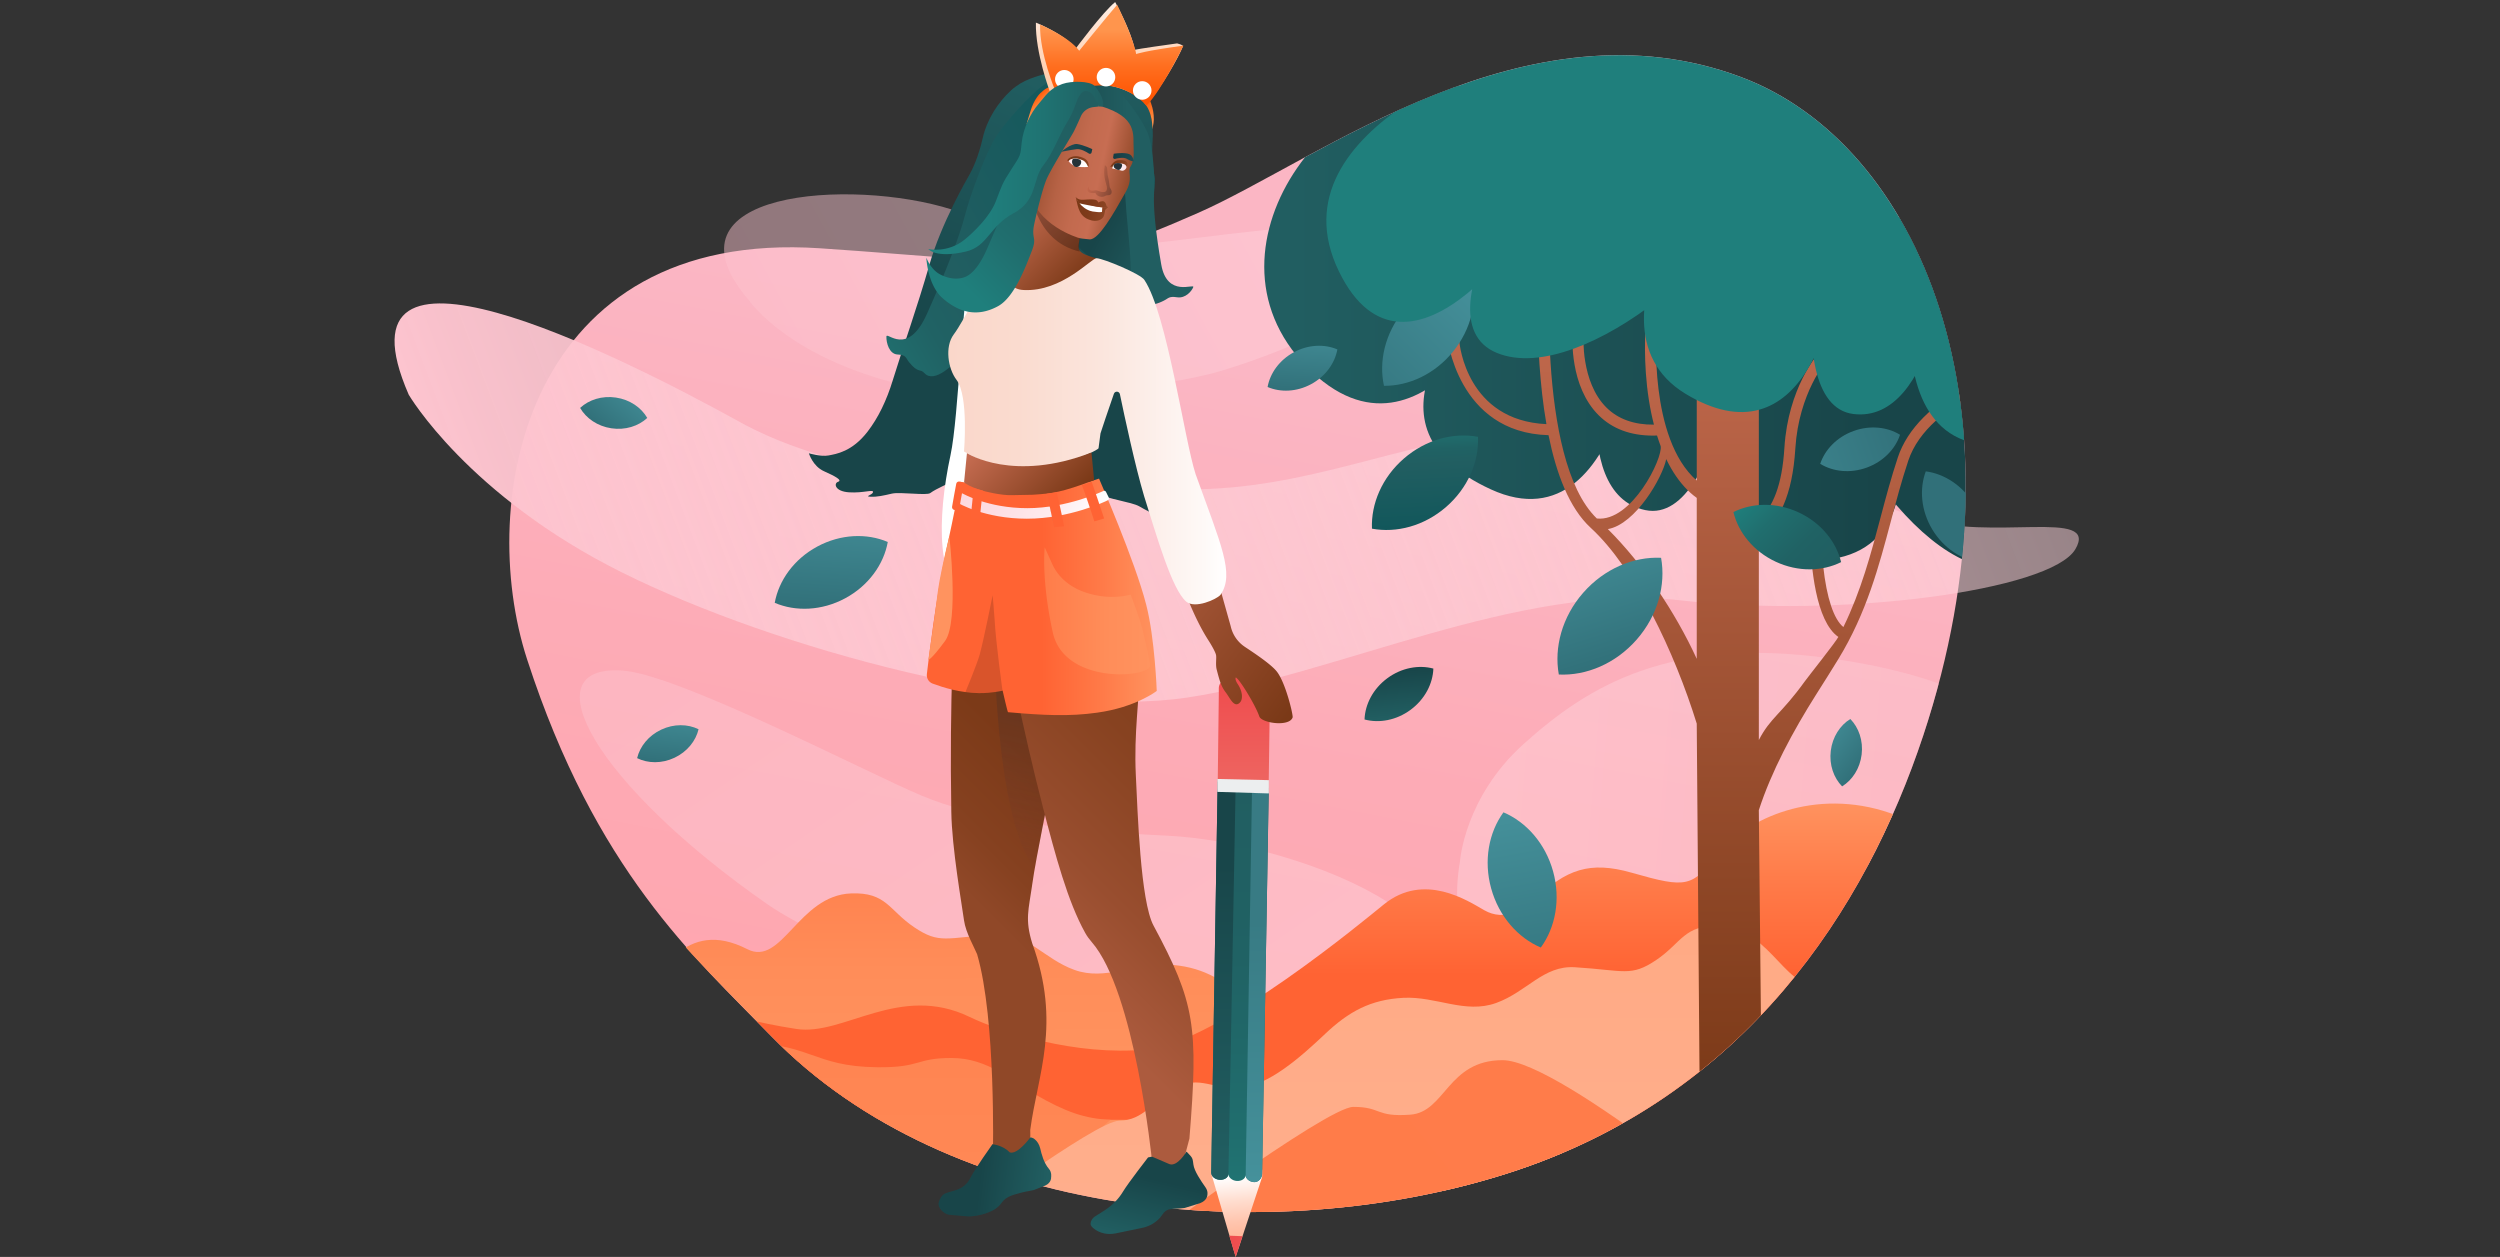 <?xml version="1.0" encoding="UTF-8"?>
<svg xmlns="http://www.w3.org/2000/svg" xmlns:xlink="http://www.w3.org/1999/xlink" viewBox="0 0 1440 724">
  <rect x="0" y="0" width="1440" height="724" fill="#333333" stroke="none"/>
  <defs>
    <linearGradient id="du" x1="-579.17" x2="-222.76" y1="552.01" y2="-65.3" gradientTransform="matrix(.914 -.326 .336 .942 991.66 -16.01)" gradientUnits="userSpaceOnUse">
      <stop stop-color="#ffa6af" offset=".07"></stop>
      <stop stop-color="#fdabb6" offset=".38"></stop>
      <stop stop-color="#fbb6c4" offset=".69"></stop>
    </linearGradient>
    <linearGradient id="cq" x1="392.6" x2="-426.27" y1="-222" y2="-222" gradientTransform="matrix(.991 -.375 .368 .973 808.65 461.84)" gradientUnits="userSpaceOnUse">
      <stop stop-color="#ffd6de" stop-opacity=".5" offset="0"></stop>
      <stop stop-color="#fed1d9" stop-opacity=".64" offset=".3"></stop>
      <stop stop-color="#fdc4cf" stop-opacity=".98" offset=".97"></stop>
      <stop stop-color="#fdc4cf" offset="1"></stop>
    </linearGradient>
    <linearGradient id="g" x1="-2169.6" x2="-2815.6" y1="-312.56" y2="-564.95" gradientTransform="matrix(.372 -.303 .631 .776 1834.1 -245.43)" gradientUnits="userSpaceOnUse">
      <stop stop-color="#ffd6de" offset="0"></stop>
      <stop stop-color="#fdc4cf" offset="1"></stop>
    </linearGradient>
    <linearGradient id="bw" x1="-5673.4" x2="-4824.7" y1="-1101.1" y2="-951" gradientTransform="matrix(-.273 -.407 -.874 .492 -1739.3 -1123.2)" xlink:href="#g"></linearGradient>
    <linearGradient id="bm" x1="1851.1" x2="2895.7" y1="-4874.6" y2="-4689.8" gradientTransform="matrix(.297 .221 .122 -.807 879.97 -3900.9)" xlink:href="#g"></linearGradient>
    <linearGradient id="i" x1="-2464.9" x2="-2464.9" y1="480.44" y2="808.25" gradientTransform="scale(-1 1) rotate(.14 6.27 778937)" gradientUnits="userSpaceOnUse">
      <stop stop-color="#ff7c49" offset="0"></stop>
      <stop stop-color="#ff7e4b" offset=".03"></stop>
      <stop stop-color="#ff8d59" offset=".25"></stop>
      <stop stop-color="#ff935f" offset=".43"></stop>
    </linearGradient>
    <linearGradient id="h" x1="760.56" x2="760.56" y1="461.67" y2="661.79" gradientUnits="userSpaceOnUse">
      <stop stop-color="#ff935f" offset="0"></stop>
      <stop stop-color="#ff7b49" offset=".23"></stop>
      <stop stop-color="#ff6333" offset=".5"></stop>
    </linearGradient>
    <linearGradient id="ai" x1="461.41" x2="461.41" y1="417.58" y2="974.27" gradientUnits="userSpaceOnUse">
      <stop stop-color="#ff7c49" offset="0"></stop>
      <stop stop-color="#ff8956" offset=".5"></stop>
      <stop stop-color="#ff935f" offset="1"></stop>
    </linearGradient>
    <linearGradient id="x" x1="917.72" x2="917.72" y1="495.54" y2="823.35" gradientUnits="userSpaceOnUse">
      <stop stop-color="#ffa983" offset="0"></stop>
      <stop stop-color="#ffb292" offset="1"></stop>
    </linearGradient>
    <linearGradient id="dt" x1="927.32" x2="750.06" y1="647.52" y2="789.49" gradientUnits="userSpaceOnUse">
      <stop stop-color="#ff7c4a" offset=".15"></stop>
      <stop stop-color="#ff7c49" offset=".63"></stop>
    </linearGradient>
    <linearGradient id="c" x1="728.18" x2="1274" y1="189.3" y2="189.3" gradientUnits="userSpaceOnUse">
      <stop stop-color="#215e61" offset=".03"></stop>
      <stop stop-color="#184549" offset=".65"></stop>
    </linearGradient>
    <linearGradient id="d" x1="1001" x2="1001" y1="143.68" y2="642.94" gradientUnits="userSpaceOnUse">
      <stop stop-color="#c76d52" offset="0"></stop>
      <stop stop-color="#793816" offset="1"></stop>
    </linearGradient>
    <linearGradient id="cv" x1="74.79" x2="93.55" y1="-44.32" y2="-84.86" gradientTransform="rotate(-29.84 1302 -1189)" xlink:href="#c"></linearGradient>
    <linearGradient id="b" x1="-1842.6" x2="-1814.5" y1="2151.1" y2="2090.3" gradientTransform="rotate(-21.65 -5387.3 -4814.8)" gradientUnits="userSpaceOnUse">
      <stop stop-color="#317079" offset="0"></stop>
      <stop stop-color="#45919b" offset="1"></stop>
    </linearGradient>
    <linearGradient id="cu" x1="-3569.2" x2="-3554.3" y1="315.38" y2="283.23" gradientTransform="rotate(-76.41 -1168.4 -2570.7)" xlink:href="#b"></linearGradient>
    <linearGradient id="ct" x1="-2327.6" x2="-2293.6" y1="1702.6" y2="1629.2" gradientTransform="rotate(-42.14 -2411.8 -3192.9)" xlink:href="#b"></linearGradient>
    <linearGradient id="cs" x1="-1526.6" x2="-1511.8" y1="1965.4" y2="1933.2" gradientTransform="rotate(-18.54 -5244 -4648.4)" xlink:href="#b"></linearGradient>
    <linearGradient id="cr" x1="450.87" x2="465.75" y1="1657.4" y2="1625.2" gradientTransform="rotate(15.14 5705.1 557.7)" xlink:href="#b"></linearGradient>
    <linearGradient id="e" x1="-8387.2" x2="-8367.1" y1="-10223" y2="-10162" gradientTransform="rotate(153.25 -4922.5 -3823.5)" gradientUnits="userSpaceOnUse">
      <stop stop-color="#215e61" offset="0"></stop>
      <stop stop-color="#206264" offset=".35"></stop>
      <stop stop-color="#206e6e" offset=".7"></stop>
      <stop stop-color="#1f7f7c" offset="1"></stop>
    </linearGradient>
    <linearGradient id="cp" x1="-8187" x2="-8246.5" y1="1874.9" y2="1771.8" gradientTransform="rotate(-79.03 -4528.5 -4569.4)" xlink:href="#b"></linearGradient>
    <linearGradient id="k" x1="-10971" x2="-10918" y1="1534.2" y2="1534.2" gradientTransform="rotate(267.44 -5662.1 -4719.6)" gradientUnits="userSpaceOnUse">
      <stop stop-color="#11575b" offset="0"></stop>
      <stop stop-color="#215e61" offset=".7"></stop>
      <stop stop-color="#206264" offset=".86"></stop>
      <stop stop-color="#206c6c" offset="1"></stop>
    </linearGradient>
    <linearGradient id="co" x1="-10373" x2="-10255" y1="-21.67" y2="-24.19" gradientTransform="rotate(-44.6 -4476.9 -13472)" xlink:href="#b"></linearGradient>
    <linearGradient id="cn" x1="-12565" x2="-12446" y1="-1375.8" y2="-1378.3" gradientTransform="rotate(260.92 -5002.2 -6134.6)" xlink:href="#b"></linearGradient>
    <linearGradient id="cm" x1="1213.3" x2="891.38" y1="295.92" y2="-25.99" xlink:href="#e"></linearGradient>
    <linearGradient id="cl" x1="1145" x2="1070.6" y1="332.41" y2="203.65" xlink:href="#b"></linearGradient>
    <linearGradient id="ck" x1="-1543.4" x2="-1526" y1="2134.2" y2="2096.7" xlink:href="#b"></linearGradient>
    <linearGradient id="cj" x1="-2689.7" x2="-2858.4" y1="7866.4" y2="7697.6" gradientTransform="matrix(-1 0 0 1 -2196.5 -7280.1)" gradientUnits="userSpaceOnUse">
      <stop stop-color="#904828" offset=".4"></stop>
      <stop stop-color="#864120" offset=".52"></stop>
      <stop stop-color="#7c3a18" offset=".74"></stop>
      <stop stop-color="#793816" offset="1"></stop>
    </linearGradient>
    <linearGradient id="ci" x1="-2768.4" x2="-2800.1" y1="7772.8" y2="7636.6" gradientTransform="matrix(-1 0 0 1 -2196.5 -7280.1)" gradientUnits="userSpaceOnUse">
      <stop stop-color="#793a2b" stop-opacity=".3" offset="0"></stop>
      <stop stop-color="#523126" offset=".59"></stop>
    </linearGradient>
    <linearGradient id="ch" x1="-2766" x2="-2917.7" y1="7854.3" y2="7702.6" gradientTransform="matrix(-1 0 0 1 -2196.5 -7280.1)" gradientUnits="userSpaceOnUse">
      <stop stop-color="#ac5b3e" offset=".16"></stop>
      <stop stop-color="#994e2f" offset=".42"></stop>
      <stop stop-color="#874220" offset=".76"></stop>
      <stop stop-color="#813e1c" offset="1"></stop>
    </linearGradient>
    <linearGradient id="cg" x1="-3386.8" x2="-3330.1" y1="4078" y2="4078" gradientTransform="scale(1 -1) rotate(76.96 1650.6 4225.3)" xlink:href="#c"></linearGradient>
    <linearGradient id="cf" x1="-2804.1" x2="-2741.4" y1="7960.5" y2="7960.5" gradientTransform="scale(-1 1) rotate(-6.43 -66499 -15254)" xlink:href="#c"></linearGradient>
    <linearGradient id="ce" x1="-2919" x2="-2967.5" y1="7527.7" y2="7531.8" gradientTransform="rotate(-90 -4531.5 2284.1)" gradientUnits="userSpaceOnUse">
      <stop stop-color="#fff" offset=".13"></stop>
      <stop stop-color="#fffefe" offset=".13"></stop>
      <stop stop-color="#ffddcf" offset=".41"></stop>
      <stop stop-color="#ffc5ae" offset=".66"></stop>
      <stop stop-color="#ffb799" offset=".86"></stop>
      <stop stop-color="#ffb292" offset="1"></stop>
    </linearGradient>
    <linearGradient id="cd" x1="708.06" x2="715.71" y1="717.88" y2="717.88" gradientUnits="userSpaceOnUse">
      <stop stop-color="#ef4b4d" offset="0"></stop>
      <stop stop-color="#ef5152" offset="1"></stop>
    </linearGradient>
    <linearGradient id="cc" x1="-2697.7" x2="-2988.1" y1="7529.9" y2="7529.9" gradientTransform="rotate(-90 -4531.5 2284.1)" xlink:href="#e"></linearGradient>
    <linearGradient id="cb" x1="-2927" x2="-2637.6" y1="7520.3" y2="7520.3" gradientTransform="rotate(-90 -4531.5 2284.1)" xlink:href="#c"></linearGradient>
    <linearGradient id="ca" x1="-2703.9" x2="-2928.4" y1="7539.7" y2="7539.7" gradientTransform="rotate(-90 -4531.5 2284.1)" gradientUnits="userSpaceOnUse">
      <stop stop-color="#387b84" offset=".33"></stop>
      <stop stop-color="#45919b" offset="1"></stop>
    </linearGradient>
    <linearGradient id="bz" x1="716.45" x2="716.45" y1="390.15" y2="456.41" gradientUnits="userSpaceOnUse">
      <stop stop-color="#ef4b4d" offset="0"></stop>
      <stop stop-color="#ee6762" offset="1"></stop>
    </linearGradient>
    <linearGradient id="by" x1="378.27" x2="240.52" y1="243.77" y2="482.37" gradientTransform="rotate(-6.83 -1232.9 -1817.4)" xlink:href="#c"></linearGradient>
    <linearGradient id="bx" x1="-3436.9" x2="-3574.6" y1="-793.9" y2="-555.3" gradientTransform="scale(-1 1) rotate(-23.29 -34.848 -7210.5)" xlink:href="#c"></linearGradient>
    <linearGradient id="bv" x1="-2715.2" x2="-2637.8" y1="234.05" y2="228.38" gradientTransform="scale(-1 1) rotate(4.18 12.94 27956)" gradientUnits="userSpaceOnUse">
      <stop stop-color="#215e61" offset=".49"></stop>
      <stop stop-color="#19474b" offset="1"></stop>
    </linearGradient>
    <linearGradient id="bu" x1="1444.5" x2="1375.4" y1="-1036.9" y2="-917.25" gradientTransform="rotate(20.1 -3362.5 -2978.1) scale(1 1.44)" xlink:href="#k"></linearGradient>
    <linearGradient id="bt" x1="-3747.6" x2="-3684.2" y1="-508.66" y2="-486.46" gradientTransform="scale(-1 1) rotate(-47.62 -1432.9 -3664.4)" xlink:href="#c"></linearGradient>
    <linearGradient id="j" x1="-7194.1" x2="-7181.2" y1="2391.6" y2="2402.2" gradientTransform="rotate(267.45 -1689.6 -4471.6) scale(.88 -.97)" gradientUnits="userSpaceOnUse">
      <stop stop-color="#ff954d" offset="0"></stop>
      <stop stop-color="#ff9249" offset=".04"></stop>
      <stop stop-color="#ff6514" offset=".68"></stop>
      <stop stop-color="#ff5400" offset="1"></stop>
    </linearGradient>
    <linearGradient id="bs" x1="-5629.7" x2="-5628.4" y1="6398.4" y2="6390.6" gradientTransform="rotate(-53.08 -8328.4 -2425.1) scale(.88 .97)" xlink:href="#j"></linearGradient>
    <linearGradient id="br" x1="-2544" x2="-2665.3" y1="7798.8" y2="7920.1" gradientTransform="scale(-1 1) rotate(8.97 46362 16225)" xlink:href="#d"></linearGradient>
    <linearGradient id="bq" x1="-2777" x2="-2778.3" y1="7431.8" y2="7433.1" gradientTransform="matrix(-1 0 0 1 -2196.5 -7280.1)" xlink:href="#d"></linearGradient>
    <linearGradient id="bp" x1="-2781.7" x2="-2821.3" y1="7400.8" y2="7440.4" gradientTransform="matrix(-1 0 0 1 -2196.5 -7280.1)" xlink:href="#d"></linearGradient>
    <linearGradient id="bo" x1="-2742.8" x2="-2902.9" y1="7527.1" y2="7527.1" gradientTransform="matrix(-1 0 0 1 -2196.5 -7280.1)" gradientUnits="userSpaceOnUse">
      <stop stop-color="#fad7ca" offset="0"></stop>
      <stop stop-color="#fadbcf" offset=".25"></stop>
      <stop stop-color="#fbe6de" offset=".57"></stop>
      <stop stop-color="#fef9f7" offset=".92"></stop>
      <stop stop-color="#fff" offset="1"></stop>
    </linearGradient>
    <linearGradient id="bn" x1="-2862.8" x2="-2730.4" y1="7623.9" y2="7623.9" gradientTransform="matrix(-1 0 0 1 -2196.5 -7280.1)" xlink:href="#h"></linearGradient>
    <linearGradient id="bl" x1="-2766.9" x2="-2811.3" y1="7527.7" y2="7572.2" gradientTransform="matrix(-1 0 0 1 -2196.5 -7280.1)" xlink:href="#d"></linearGradient>
    <linearGradient id="bk" x1="-2789.7" x2="-2858.2" y1="7371.6" y2="7386.4" gradientTransform="matrix(-1 0 0 1 -2196.5 -7280.1)" gradientUnits="userSpaceOnUse">
      <stop stop-color="#904828" offset="0"></stop>
      <stop stop-color="#a25436" offset=".11"></stop>
      <stop stop-color="#b66245" offset=".27"></stop>
      <stop stop-color="#c26a4e" offset=".43"></stop>
      <stop stop-color="#c76d52" offset=".59"></stop>
      <stop stop-color="#954b2b" offset=".84"></stop>
      <stop stop-color="#793816" offset="1"></stop>
    </linearGradient>
    <linearGradient id="bj" x1="-2528.9" x2="-2589.9" y1="7668.5" y2="7672" gradientTransform="scale(-1 1) rotate(3.25 127391 37981)" gradientUnits="userSpaceOnUse">
      <stop stop-color="#ff7c49" offset="0"></stop>
      <stop stop-color="#ff7e4b" offset=".06"></stop>
      <stop stop-color="#ff8d59" offset=".58"></stop>
      <stop stop-color="#ff935f" offset="1"></stop>
    </linearGradient>
    <linearGradient id="bi" x1="-2267.1" x2="-2300.5" y1="7665.8" y2="7682.3" gradientTransform="scale(-1 1) rotate(5.44 75744 22391)" xlink:href="#i"></linearGradient>
    <linearGradient id="bh" x1="-2755" x2="-2827" y1="7548.8" y2="7584.3" gradientTransform="matrix(-1 0 0 1 -2196.5 -7280.1)" gradientUnits="userSpaceOnUse">
      <stop stop-color="#fdd8df" offset="0"></stop>
      <stop stop-color="#fddde3" offset=".3"></stop>
      <stop stop-color="#feecef" offset=".68"></stop>
      <stop stop-color="#fff" offset="1"></stop>
    </linearGradient>
    <linearGradient id="a" x1="-2827.8" x2="-2820.7" y1="7569.9" y2="7569.9" gradientTransform="matrix(-1 0 0 1 -2196.5 -7280.1)" gradientUnits="userSpaceOnUse">
      <stop stop-color="#32717a" offset="0"></stop>
      <stop stop-color="#3c818b" offset=".67"></stop>
    </linearGradient>
    <linearGradient id="bg" x1="-2828.6" x2="-2827.8" y1="7571.4" y2="7571.4" xlink:href="#a"></linearGradient>
    <linearGradient id="bf" x1="-2827.8" x2="-2827.5" y1="7571.4" y2="7571.4" xlink:href="#a"></linearGradient>
    <linearGradient id="be" x1="-2827.5" x2="-2827.2" y1="7571.4" y2="7571.4" xlink:href="#a"></linearGradient>
    <linearGradient id="bd" x1="-2827" x2="-2826.7" y1="7571.4" y2="7571.4" xlink:href="#a"></linearGradient>
    <linearGradient id="bc" x1="-2826.7" x2="-2826.4" y1="7571.4" y2="7571.4" xlink:href="#a"></linearGradient>
    <linearGradient id="bb" x1="-2826.4" x2="-2826.1" y1="7571.4" y2="7571.4" xlink:href="#a"></linearGradient>
    <linearGradient id="ba" x1="-2826.1" x2="-2825.8" y1="7571.4" y2="7571.4" xlink:href="#a"></linearGradient>
    <linearGradient id="az" x1="-2825.8" x2="-2825.6" y1="7571.4" y2="7571.4" xlink:href="#a"></linearGradient>
    <linearGradient id="ay" x1="-2825.6" x2="-2825.3" y1="7571.4" y2="7571.4" xlink:href="#a"></linearGradient>
    <linearGradient id="ax" x1="-2825.3" x2="-2825" y1="7571.4" y2="7571.4" xlink:href="#a"></linearGradient>
    <linearGradient id="aw" x1="-2825" x2="-2824.7" y1="7571.4" y2="7571.4" xlink:href="#a"></linearGradient>
    <linearGradient id="av" x1="-2824.7" x2="-2824.4" y1="7571.4" y2="7571.4" xlink:href="#a"></linearGradient>
    <linearGradient id="au" x1="-2824.2" x2="-2823.9" y1="7571.4" y2="7571.4" xlink:href="#a"></linearGradient>
    <linearGradient id="at" x1="-2823.9" x2="-2823.6" y1="7571.4" y2="7571.4" xlink:href="#a"></linearGradient>
    <linearGradient id="as" x1="-2823.6" x2="-2823.3" y1="7571.4" y2="7571.4" xlink:href="#a"></linearGradient>
    <linearGradient id="ar" x1="-2823.3" x2="-2823" y1="7571.4" y2="7571.4" xlink:href="#a"></linearGradient>
    <linearGradient id="aq" x1="-2823" x2="-2820.7" y1="7571.4" y2="7571.4" xlink:href="#a"></linearGradient>
    <linearGradient id="ap" x1="-3513.4" x2="-3506.4" y1="7956" y2="7956" gradientTransform="rotate(188.8 -1168.3 -3551.2) scale(1 -.89)" xlink:href="#a"></linearGradient>
    <linearGradient id="ao" x1="-3514.3" x2="-3513.5" y1="7957.4" y2="7957.4" gradientTransform="rotate(188.8 -1168.3 -3551.2) scale(1 -.89)" xlink:href="#a"></linearGradient>
    <linearGradient id="an" x1="-3513.4" x2="-3513.2" y1="7957.4" y2="7957.4" gradientTransform="rotate(188.8 -1168.3 -3551.2) scale(1 -.89)" xlink:href="#a"></linearGradient>
    <linearGradient id="am" x1="-3513.2" x2="-3512.9" y1="7957.4" y2="7957.4" gradientTransform="rotate(188.8 -1168.3 -3551.2) scale(1 -.89)" xlink:href="#a"></linearGradient>
    <linearGradient id="al" x1="-3512.9" x2="-3512.6" y1="7957.4" y2="7957.4" gradientTransform="rotate(188.8 -1168.3 -3551.2) scale(1 -.89)" xlink:href="#a"></linearGradient>
    <linearGradient id="ak" x1="-3512.6" x2="-3512.3" y1="7957.4" y2="7957.4" gradientTransform="rotate(188.8 -1168.3 -3551.2) scale(1 -.89)" xlink:href="#a"></linearGradient>
    <linearGradient id="aj" x1="-3512.3" x2="-3512" y1="7957.4" y2="7957.4" gradientTransform="rotate(188.8 -1168.3 -3551.2) scale(1 -.89)" xlink:href="#a"></linearGradient>
    <linearGradient id="ah" x1="-3512" x2="-3511.8" y1="7957.4" y2="7957.4" gradientTransform="rotate(188.8 -1168.3 -3551.2) scale(1 -.89)" xlink:href="#a"></linearGradient>
    <linearGradient id="ag" x1="-3511.8" x2="-3511.5" y1="7957.4" y2="7957.4" gradientTransform="rotate(188.8 -1168.3 -3551.2) scale(1 -.89)" xlink:href="#a"></linearGradient>
    <linearGradient id="af" x1="-3511.5" x2="-3511.2" y1="7957.4" y2="7957.4" gradientTransform="rotate(188.8 -1168.3 -3551.2) scale(1 -.89)" xlink:href="#a"></linearGradient>
    <linearGradient id="ae" x1="-3511.2" x2="-3510.9" y1="7957.4" y2="7957.4" gradientTransform="rotate(188.8 -1168.3 -3551.2) scale(1 -.89)" xlink:href="#a"></linearGradient>
    <linearGradient id="ad" x1="-3510.9" x2="-3510.6" y1="7957.4" y2="7957.4" gradientTransform="rotate(188.8 -1168.3 -3551.2) scale(1 -.89)" xlink:href="#a"></linearGradient>
    <linearGradient id="ac" x1="-3510.6" x2="-3510.4" y1="7957.4" y2="7957.4" gradientTransform="rotate(188.8 -1168.3 -3551.2) scale(1 -.89)" xlink:href="#a"></linearGradient>
    <linearGradient id="ab" x1="-3510.4" x2="-3510.1" y1="7957.4" y2="7957.4" gradientTransform="rotate(188.8 -1168.3 -3551.2) scale(1 -.89)" xlink:href="#a"></linearGradient>
    <linearGradient id="aa" x1="-3510.1" x2="-3509.8" y1="7957.4" y2="7957.4" gradientTransform="rotate(188.8 -1168.3 -3551.2) scale(1 -.89)" xlink:href="#a"></linearGradient>
    <linearGradient id="z" x1="-3509.8" x2="-3509.5" y1="7957.4" y2="7957.4" gradientTransform="rotate(188.8 -1168.3 -3551.2) scale(1 -.89)" xlink:href="#a"></linearGradient>
    <linearGradient id="y" x1="-3509.5" x2="-3509.3" y1="7957.4" y2="7957.4" gradientTransform="rotate(188.8 -1168.3 -3551.2) scale(1 -.89)" xlink:href="#a"></linearGradient>
    <linearGradient id="w" x1="-3509.3" x2="-3509" y1="7957.4" y2="7957.4" gradientTransform="rotate(188.8 -1168.3 -3551.2) scale(1 -.89)" xlink:href="#a"></linearGradient>
    <linearGradient id="v" x1="-3509" x2="-3508.7" y1="7957.4" y2="7957.4" gradientTransform="rotate(188.8 -1168.3 -3551.2) scale(1 -.89)" xlink:href="#a"></linearGradient>
    <linearGradient id="u" x1="-3508.7" x2="-3506.4" y1="7957.4" y2="7957.4" gradientTransform="rotate(188.8 -1168.3 -3551.2) scale(1 -.89)" xlink:href="#a"></linearGradient>
    <linearGradient id="t" x1="1937.8" x2="1945" y1="-2109.4" y2="-2109.4" gradientTransform="rotate(28.48 3547.2 -809.2) scale(.74 -.75)" xlink:href="#a"></linearGradient>
    <linearGradient id="s" x1="1937" x2="1937.8" y1="-2108" y2="-2108" gradientTransform="rotate(28.48 3547.3 -809.21) scale(.74 -.75)" xlink:href="#a"></linearGradient>
    <linearGradient id="r" x1="1937.8" x2="1938.1" y1="-2108" y2="-2108" gradientTransform="rotate(28.48 3547.3 -809.19) scale(.74 -.75)" xlink:href="#a"></linearGradient>
    <linearGradient id="q" x1="1938.1" x2="1938.4" y1="-2108" y2="-2108" gradientTransform="rotate(28.48 3547.3 -809.19) scale(.74 -.75)" xlink:href="#a"></linearGradient>
    <linearGradient id="p" x1="1938.4" x2="1938.7" y1="-2107.9" y2="-2107.9" gradientTransform="rotate(28.48 3547.3 -809.19) scale(.74 -.75)" xlink:href="#a"></linearGradient>
    <linearGradient id="o" x1="1938.7" x2="1939" y1="-2107.9" y2="-2107.9" gradientTransform="rotate(28.48 3547.3 -809.21) scale(.74 -.75)" xlink:href="#a"></linearGradient>
    <linearGradient id="n" x1="1939" x2="1939.2" y1="-2107.9" y2="-2107.9" gradientTransform="rotate(28.48 3547.3 -809.21) scale(.74 -.75)" xlink:href="#a"></linearGradient>
    <linearGradient id="ds" x1="1939.2" x2="1939.5" y1="-2108" y2="-2108" gradientTransform="rotate(28.48 3547.3 -809.21) scale(.74 -.75)" xlink:href="#a"></linearGradient>
    <linearGradient id="dr" x1="1939.5" x2="1939.8" y1="-2108" y2="-2108" gradientTransform="rotate(28.48 3547.3 -809.21) scale(.74 -.75)" xlink:href="#a"></linearGradient>
    <linearGradient id="dq" x1="1939.8" x2="1940.1" y1="-2107.9" y2="-2107.9" gradientTransform="rotate(28.48 3547.4 -809.22) scale(.74 -.75)" xlink:href="#a"></linearGradient>
    <linearGradient id="dp" x1="1940.1" x2="1940.4" y1="-2108" y2="-2108" gradientTransform="rotate(28.48 3547.3 -809.19) scale(.74 -.75)" xlink:href="#a"></linearGradient>
    <linearGradient id="do" x1="1940.4" x2="1940.6" y1="-2108" y2="-2108" gradientTransform="rotate(28.48 3547.3 -809.19) scale(.74 -.75)" xlink:href="#a"></linearGradient>
    <linearGradient id="dn" x1="1940.6" x2="1940.9" y1="-2108" y2="-2108" gradientTransform="rotate(28.48 3547.4 -809.2) scale(.74 -.75)" xlink:href="#a"></linearGradient>
    <linearGradient id="dm" x1="1940.9" x2="1941.2" y1="-2107.9" y2="-2107.9" gradientTransform="rotate(28.48 3547.3 -809.19) scale(.74 -.75)" xlink:href="#a"></linearGradient>
    <linearGradient id="dl" x1="1941.2" x2="1941.5" y1="-2108" y2="-2108" gradientTransform="rotate(28.48 3547.3 -809.23) scale(.74 -.75)" xlink:href="#a"></linearGradient>
    <linearGradient id="dk" x1="1941.5" x2="1941.8" y1="-2108" y2="-2108" gradientTransform="rotate(28.48 3547.3 -809.21) scale(.74 -.75)" xlink:href="#a"></linearGradient>
    <linearGradient id="dj" x1="1941.8" x2="1942" y1="-2107.9" y2="-2107.9" gradientTransform="rotate(28.48 3547.3 -809.21) scale(.74 -.75)" xlink:href="#a"></linearGradient>
    <linearGradient id="di" x1="1942" x2="1942.3" y1="-2107.9" y2="-2107.9" gradientTransform="rotate(28.48 3547.3 -809.21) scale(.74 -.75)" xlink:href="#a"></linearGradient>
    <linearGradient id="dh" x1="1942.3" x2="1942.6" y1="-2108" y2="-2108" gradientTransform="rotate(28.48 3547.3 -809.21) scale(.74 -.75)" xlink:href="#a"></linearGradient>
    <linearGradient id="dg" x1="1942.6" x2="1944.9" y1="-2108" y2="-2108" gradientTransform="rotate(28.48 3547.4 -809.2) scale(.74 -.75)" xlink:href="#a"></linearGradient>
    <linearGradient id="f" x1="-2845.9" x2="-2836" y1="-1218.8" y2="-1218.8" gradientTransform="rotate(180 -1098.3 -562.34)" gradientUnits="userSpaceOnUse">
      <stop stop-color="#904828" offset="0"></stop>
      <stop stop-color="#894322" offset=".16"></stop>
      <stop stop-color="#7d3a19" offset=".58"></stop>
      <stop stop-color="#793816" offset="1"></stop>
    </linearGradient>
    <linearGradient id="m" x1="-3446.6" x2="-3438.5" y1="-774.88" y2="-774.88" gradientTransform="rotate(187.64 -1363.5 -568.76) scale(1 1.24)" gradientUnits="userSpaceOnUse">
      <stop stop-color="#fee3e8" offset="0"></stop>
      <stop stop-color="#fff" offset="1"></stop>
    </linearGradient>
    <linearGradient id="df" x1="-3523.7" x2="-3510.8" y1="7193.1" y2="7193.1" gradientTransform="scale(-1 1) rotate(-8.92 -47587 -14921)" xlink:href="#f"></linearGradient>
    <linearGradient id="de" x1="-715.36" x2="-704.23" y1="-1435.4" y2="-1435.4" gradientTransform="rotate(6.97 11554 11829) scale(1.02 -1.05)" xlink:href="#m"></linearGradient>
    <linearGradient id="dd" x1="-2835.1" x2="-2815.8" y1="7398.6" y2="7394.8" gradientTransform="matrix(-1 0 0 1 -2196.5 -7280.1)" xlink:href="#f"></linearGradient>
    <linearGradient id="dc" x1="-2834" x2="-2815" y1="7403.1" y2="7399.3" gradientTransform="matrix(-1 0 0 1 -2196.5 -7280.1)" xlink:href="#f"></linearGradient>
    <linearGradient id="l" x1="-2825.4" x2="-2808.4" y1="7367.9" y2="7364.5" gradientTransform="matrix(-1 0 0 1 -2196.5 -7280.1)" gradientUnits="userSpaceOnUse">
      <stop stop-color="#173d44" offset="0"></stop>
      <stop stop-color="#1e4e56" offset="1"></stop>
    </linearGradient>
    <linearGradient id="db" x1="662.05" x2="675.14" y1="6786.2" y2="6783.5" gradientTransform="matrix(.832 .315 -.354 .935 2493.7 -6466.1)" xlink:href="#l"></linearGradient>
    <linearGradient id="da" x1="-3551.4" x2="-3537.8" y1="7200.4" y2="7197.7" gradientTransform="scale(-1 1) rotate(-9.08 -46765 -14669)" gradientUnits="userSpaceOnUse">
      <stop stop-color="#563229" offset="0"></stop>
      <stop stop-color="#8e4a37" offset=".51"></stop>
      <stop stop-color="#c16045" offset="1"></stop>
    </linearGradient>
    <linearGradient id="cz" x1="639.03" x2="639.03" y1="59.66" y2="1.19" gradientUnits="userSpaceOnUse">
      <stop stop-color="#ffc9a5" offset="0"></stop>
      <stop stop-color="#ffcead" offset=".23"></stop>
      <stop stop-color="#ffdbc4" offset=".6"></stop>
      <stop stop-color="#ffefe5" offset="1"></stop>
    </linearGradient>
    <linearGradient id="cy" x1="-2836.9" x2="-2836.9" y1="7282.8" y2="7341" gradientTransform="matrix(-1 0 0 1 -2196.5 -7280.1)" gradientUnits="userSpaceOnUse">
      <stop stop-color="#ff954d" offset=".25"></stop>
      <stop stop-color="#ff9149" offset=".28"></stop>
      <stop stop-color="#ff7021" offset=".59"></stop>
      <stop stop-color="#ff5b09" offset=".85"></stop>
      <stop stop-color="#ff5400" offset="1"></stop>
    </linearGradient>
    <linearGradient id="cx" x1="415.24" x2="319.49" y1="258.53" y2="333.84" gradientTransform="rotate(-6.23 -1169.3 -1872)" xlink:href="#e"></linearGradient>
    <linearGradient id="cw" x1="411.23" x2="311" y1="280.96" y2="270.02" gradientTransform="rotate(-6.23 -1169.3 -1872)" gradientUnits="userSpaceOnUse">
      <stop stop-color="#215e61" offset="0"></stop>
      <stop stop-color="#206163" offset=".04"></stop>
      <stop stop-color="#1f7372" offset=".34"></stop>
      <stop stop-color="#1f7e7c" offset=".65"></stop>
      <stop stop-color="#1f827f" offset="1"></stop>
    </linearGradient>
    <clipPath id="dz">
      <path class="cls-96" d="m444.44 596.97c-45-46.17-106.95-103.8-144.05-196.06-36.15-89.91 2.94-269.21 171.91-257.89 124.29 8.33 133.16 17.05 218.05-20.48 69.44-30.69 189.24-124.42 312.56-78.12 102.42 38.45 167.24 191 104.9 379.17-33.01 99.65-102.53 208.52-239.43 252.25s-321.64 26.09-423.94-78.87z"></path>
    </clipPath>
    <clipPath id="dy">
      <path class="cls-96" d="m444.44 596.97c-45-46.17-103.13-101.74-140.23-194-36.15-89.91-0.89-271.27 168.08-259.95 124.29 8.33 133.16 17.05 218.05-20.48 69.44-30.69 189.24-124.42 312.56-78.12 102.42 38.45 167.24 191 104.9 379.17-33.01 99.65-102.53 208.52-239.43 252.25s-321.64 26.09-423.94-78.87z"></path>
    </clipPath>
    <clipPath id="dx">
      <path class="cls-96" d="M631.21 300.33c-.85-3.1-7.04-20.99-7.04-20.99"></path>
    </clipPath>
    <clipPath id="dw">
      <path class="cls-96" d="M607.54 304.84c-.56-2.96-4.23-19.58-4.23-19.58"></path>
    </clipPath>
    <clipPath id="dv">
      <path class="cls-96" d="M552.31 277.5c-.56 2.4-2.96 16.34-2.96 16.34"></path>
    </clipPath>
    <style>.cls-5{fill:#fff}.cls-57{fill:#ff6334}.cls-96{fill:none}.cls-129{fill:#263238}</style>
  </defs>
  <path class="cls-96" d="M0 0h1440v720H0z"></path>
  <path d="m444.44 596.97c-45-46.17-101.35-95.75-140.81-217.11-29.96-92.16-0.31-248.17 168.66-236.85 124.29 8.33 133.16 17.05 218.05-20.48 69.44-30.69 189.24-124.42 312.56-78.12 102.42 38.45 167.24 191 104.9 379.17-33.01 99.65-102.53 208.52-239.43 252.25s-321.64 26.09-423.94-78.87z" fill="url(#du)"></path>
  <path d="m235.4 227.31s34 58.23 123.02 102.5c89.02 44.26 239.69 84.68 325.16 72.02 85.47-12.67 192.08-66.62 284.33-56.05 92.24 10.57 213.54-5.58 227.51-29.47s-49.03-4.11-89.82-17.87c-40.79-13.75-158.25-52.41-222.77-50.44-64.53 1.97-117.6 30.53-185.82 33.59s-196.46 2.53-270.15-38.13-237.92-122.82-191.45-16.15z" fill="url(#cq)"></path>
  <path d="m431.22 172.73s18.96 28.7 76.66 45.77c64.27 19.01 166.29 4.03 195.66-4.93 89.07-27.18 134.36-70.96 94.41-82.62-23.69-6.92-115.34 7.89-141.8 9.82-26.45 1.92-61.05-5.23-107.96-20.1-58.08-18.41-170.72-10.74-116.97 52.07z" fill="url(#g)" opacity=".47"></path>
  <g clip-path="url(#dz)">
    <path d="m796.48 590.93s-34.39 15.78-112.83 10.59c-87.36-5.77-208.51-57.65-241.31-80.46-99.48-69.17-137.97-138.58-83.73-134.82 32.17 2.23 139.84 58.38 171.86 71.9s77.81 20.15 141.98 23.23c79.45 3.82 216.01 60.79 124.04 109.56z" fill="url(#bw)" opacity=".47"></path>
    <path d="m840.97 495.97s2.53-36.66 36.5-67.3c37.83-34.13 84.64-62.21 176.34-49.5 155.1 21.48 136.69 99.2 113.12 120.24-13.98 12.48-114.61-7.24-133.82-4.43-19.21 2.82-66.5 16.07-93.74 42.12-33.73 32.26-112.51 41.44-98.39-41.13z" fill="url(#bm)" opacity=".47"></path>
    <path d="m933.61 688.42s-83.81-62.51-97.44-62.47-20.71-11.81-27.32-16.16c-18.07-11.87-24.85-1.56-41.63-2.51s-36.01-18.12-49.67-30.98-26.26-19.77-45.14-20.72c-18.87-0.94-35.62 9.51-53.47 3.11-17.84-6.4-27.27-21.64-45.35-20.48-28.66 1.84-32.28 5.79-46.98-4.09s-15.99-20.3-36.43-19.51c-30.33 1.18-39.77 42.31-59.69 32.13-36.22-18.51-50.29 15-67.34 32.41-37.45 38.25-144.99 90.37-170.15 92.91l740.62 16.35z" fill="url(#i)"></path>
    <path d="m182.85 644.99h1066s154.92-5.04 56.93-68.21c-39.81-25.67-72.35-23.07-117.44-48.58-45.09-25.52-51.44-43.31-99.61-59.87-43.56-14.98-82.83 3.43-98.56 23.06s-18.14 20.48-50.33 11.29c-24.18-6.9-37.8-1.85-55.57 15.21-6.25 6-17.61 13.12-29.36 6.38-9.65-5.54-34.65-21.97-57.67-3.44-10.12 8.15-95.84 79.74-136.73 83.67s-84.3-10.19-102.01-18.75c-40.39-19.53-72.71 11.08-99.7 6.94-46.62-7.14-70.11-19.72-101.94-34.85-30.98-14.72-78.52-20.44-112.15 39.06-24.95 44.16-61.86 48.09-61.86 48.09z" fill="url(#h)"></path>
    <path d="M639.66 644.99 486.14 778.77 283.16 644.99s23.54 0 48.23-22.31c12.3-11.12 51.28-22.07 93.34-22.21 42.68-.13 42.83 13.92 80.72 14.27 25.38.24 21.71-5.34 42.68-5.34s34.84 13.3 48.54 21.21c16.73 9.66 28.31 13.88 42.99 14.38Z" fill="url(#ai)"></path>
    <path d="m547.43 708.23s83.65-62.71 97.28-62.71 20.68-11.86 27.28-16.22c18.04-11.91 24.85-1.62 41.63-2.61s35.96-18.21 49.59-31.11c13.63-12.89 26.21-19.84 45.09-20.83 18.87-0.99 35.65 9.42 53.47 2.97 17.83-6.45 27.21-21.7 45.3-20.59 28.66 1.77 32.29 5.71 46.97-4.2 14.68-9.92 15.94-20.34 36.39-19.6 30.34 1.1 39.87 42.21 59.77 31.98 36.17-18.6 50.33 14.88 67.42 32.24 37.55 38.15 145.22 90.01 170.38 92.49l-740.57 18.18z" fill="url(#x)"></path>
    <path d="m654.35 719.28 370.16-2.76S899.5 610.66 865.45 610.66c-31.69 0-32.87 29.89-53.09 31.39-20.23 1.49-16.52-4.5-32.87-4.48-15.38.02-125.14 81.71-125.14 81.71Z" fill="url(#dt)"></path>
  </g>
  <g clip-path="url(#dy)">
    <path d="m1193.9 155.06s127.59 90.22 60.72 157.34c-62.59 62.83-102.4-63.09-97.47-95.52s50.05 107.15-3.79 110.37-119.58-112.42-102.59-143.81 85.37 120.92 8.21 137.84-86.66-81.04-68.64-124.48 3.67 106.72-42.63 97.02-24.99-107.84-10.95-121.63 2.37 146.6-78 109.69c-80.38-36.91-13.9-104.03 2.92-116.87 16.82-12.83-40.03 116.53-108.97 46.32s22.07-181.63 95.16-159.63 346.03 103.35 346.03 103.35z" fill="url(#c)"></path>
    <path d="M1166.94 208.72c-.62.15-15.27 3.87-31.71 12.35-22.07 11.39-36.61 26.02-42.04 42.3-3.91 11.74-7.07 23.64-10.11 35.14-5.45 20.59-11.07 41.74-21.29 62.68-5.53-4.47-9.62-16.71-11.63-35.05-.73-6.68-1.09-13.24-1.25-18.67-.8.19-1.61.3-2.52.3-1.22 0-2.88-.3-3.86-.44.48 18.77 3.28 50.48 16.36 59.55-1.67 3.15-17.18 22.61-19.33 25.59-13.79 19.12-19.72 20.73-26.47 33.79V310.51c11.72-10.57 19.3-24.6 21.03-52.26 2-32.06 17.98-50.51 18.14-50.69l-2.36-2.09 2.36 2.1-4.72-4.19c-.72.81-17.57 20.14-19.72 54.49-1.37 21.92-6.46 33.51-14.73 42.17V192.86h-35.76v83.95c-27.89-24.35-23.2-87.21-23.15-87.9l-6.29-.51c-.06.81-1.57 20.08 1.87 42.02.77 4.95 1.75 9.68 2.91 14.18-11.45.1-20.63-3.19-27.34-9.83-14.9-14.75-13.23-41.42-13.21-41.69l-6.3-.45c-.09 1.21-1.92 29.78 15.04 46.59 7.84 7.77 18.33 11.69 31.24 11.69.77 0 1.56-.02 2.35-.05 5.06 16.16 12.8 28.67 22.88 35.93v92.69c-12.52-27.17-30.85-54.43-51.2-74.73 15.88-2.71 31.53-29.72 33.62-40.3l-3.2-7.5c1.36 6.89-16.63 43.84-36.76 41.7-35.46-34.2-26.76-153.28-26.67-154.49l-6.29-.48c-.25 3.31-4.03 55.07 3.92 100.62-45.7-2.12-49.99-45.61-50.16-47.51l-7.1-3.43c.04.53 5.76 55.85 58.46 57.3 4.47 22.08 11.96 42.03 24.29 53.34 25.47 23.35 48.32 71.61 61.09 112.79l1.79 226.15h35.76l-1.79-176.3c7.23-22.28 19.45-45.2 33.42-67.25 4.13-6.51 8.39-13.24 12.39-19.78 16.26-26.6 23.38-53.48 30.27-79.47 3.02-11.41 6.15-23.2 10-34.76 11.92-35.76 68.72-50.38 69.29-50.52l-1.53-6.12Z" fill="url(#d)"></path>
    <path d="M812.51 408.84c8.21-6.07 12.8-15.02 13.11-23.74-8.42-2.26-18.33-.49-26.54 5.58s-12.8 15.02-13.11 23.74c8.42 2.26 18.33.49 26.54-5.58Z" fill="url(#cv)"></path>
    <path d="m486.83 344.61c13.48-7.26 22.21-19.56 24.53-32.43-12.02-5.15-27.1-4.64-40.58 2.62s-22.21 19.56-24.53 32.43c12.02 5.15 27.1 4.64 40.58-2.62z" fill="url(#b)"></path>
    <path d="m1072.3 434.63c0.98-8.03-1.67-15.56-6.52-20.49-5.89 3.62-10.27 10.29-11.25 18.32s1.67 15.56 6.52 20.49c5.89-3.62 10.27-10.29 11.25-18.32z" fill="url(#cu)"></path>
    <path d="M942.73 368.4c12.19-13.92 16.87-31.55 14.05-47.11-15.79-.75-32.65 6.21-44.85 20.13-12.19 13.92-16.87 31.55-14.05 47.11 15.79.75 32.65-6.21 44.85-20.13Z" fill="url(#ct)"></path>
    <path d="M388.49 436.47c7.32-3.44 12.29-9.69 13.88-16.42-6.2-3.07-14.17-3.23-21.5.22-7.32 3.44-12.29 9.69-13.88 16.42 6.2 3.07 14.17 3.23 21.5-.22Z" fill="url(#cs)"></path>
    <path d="m352.16 246.7c8 1.2 15.6-1.25 20.66-5.96-3.46-5.99-10-10.55-18.01-11.74-8-1.2-15.6 1.25-20.66 5.96 3.46 5.99 10 10.55 18.01 11.74z" fill="url(#cr)"></path>
    <path d="M1036.06 295.16c-12.84-5.97-26.8-5.62-37.62-.21 2.84 11.76 11.58 22.65 24.42 28.62 12.85 5.97 26.8 5.62 37.62.21-2.84-11.76-11.58-22.65-24.42-28.62Z" fill="url(#e)"></path>
    <path d="m1058.8 199.09 3.64 9.95" fill="none" stroke="#0c1153" stroke-miterlimit="10" stroke-width=".46px"></path>
    <path d="m1067.6 248.27c-9.52 3.47-16.42 10.69-19.16 18.9 7.38 4.52 17.31 5.63 26.83 2.16s16.42-10.69 19.16-18.9c-7.38-4.52-17.31-5.63-26.83-2.16z" fill="url(#cp)"></path>
    <path d="m832.9 292.05c12.65-10.95 19.03-26.15 18.43-40.43-14.05-2.63-30.01 1.51-42.65 12.46-12.65 10.95-19.03 26.16-18.43 40.43 14.05 2.63 30.01-1.51 42.65-12.46z" fill="url(#k)"></path>
    <path d="M836.98 202.5c10.53-12.99 14.15-29.08 11.07-43.03-14.29-.13-29.28 6.74-39.81 19.73-10.53 13-14.15 29.08-11.07 43.03 14.29.13 29.28-6.74 39.81-19.73Z" fill="url(#co)"></path>
    <path d="m894.58 501.91c-4.46-16.12-15.45-28.42-28.59-34.01-8.41 11.55-11.53 27.74-7.07 43.87 4.46 16.12 15.45 28.42 28.59 34.01 8.41-11.55 11.53-27.75 7.07-43.87z" fill="url(#cn)"></path>
    <path d="m879.76 27.24s-149.98 43.88-108.54 129.08c38.79 79.76 117.34-26.4 123.21-58.67s-82.14 85.08-32.27 105.61c49.87 20.54 149.61-67.47 143.75-102.68-5.87-35.2-102.68 85.08-35.2 126.15 67.47 41.07 90.94-46.94 88.01-93.88s-38.14 99.74 8.8 105.61 58.67-93.88 49.87-111.48-49.87 137.88 38.14 129.08 46.94-93.88 35.2-111.48c-11.73-17.6 0 123.21 88.01 79.21s38.14-178.95-38.14-181.88c-76.27-2.93-360.83-14.67-360.83-14.67z" fill="url(#cm)"></path>
    <path d="m1137 290.52c-6.52-10.86-17.03-17.6-27.75-19.02-3.79 10.13-2.79 22.58 3.73 33.44s17.03 17.6 27.75 19.02c3.79-10.13 2.79-22.58-3.73-33.44z" fill="url(#cl)"></path>
    <path d="m755.18 221.29c8.32-4.48 13.71-12.08 15.14-20.02-7.42-3.18-16.73-2.86-25.05 1.62s-13.71 12.08-15.14 20.02c7.42 3.18 16.73 2.86 25.05-1.62z" fill="url(#ck)"></path>
  </g>
  <path d="M594.44 510.19c5.46-38.44 25.68-114 16.8-137.39-6.06-16.06-13.28-20.57-26.24-19.44-21.98 1.97-35.22.85-35.22.85s-2.96 47.48-1.83 113.28c.28 20.99 6.2 54.25 7.33 62.7.99 7.04 5.99 15.64 7.54 19.45 10.94 37.37 9.09 115.41 9.09 115.41l18.66-.77s3.41-3.3 2.85-13.44c4.13-31.62 18.09-60.93 1.12-107.54-4.24-13.74-2.07-19.14-.09-33.1Z" fill="url(#cj)"></path>
  <path d="m599.3 482.52c7.12-37.99 20.79-81.58 11.92-104.97-5.92-15.92-10.71-18.18-23.67-17.05-16.77 5.78-15.64 17.05-13.95 35.93 2.25 39.87 8.35 86.38 22.44 103.71l3.26-17.62z" fill="url(#ci)" opacity=".4" style="isolation:isolate"></path>
  <path d="m680.59 672.89 4.52-17.08c5.22-64.66 3.22-78.16-20.71-122.74-7.47-13.92-9.13-65.35-10.17-86.72-2.34-48.28 13.17-80.68-13.74-104.35-45.09-39.59-61.13 27.93-61.13 27.93s10 51.43 21.42 95.25c7.15 27.67 14.23 54.11 24.3 72.18 1.05 1.88 2.31 3.62 3.73 5.24 24.85 28.41 34.7 125.63 34.7 125.63l17.08 4.67z" fill="url(#ch)"></path>
  <path d="M642.43 710.45c-4.32.89-8.87-.03-12.34-2.75-1.16-.91-1.98-1.86-1.91-2.74.05-1.83 1.07-3.36 2.51-4.3 3.59-2.45 11.14-5.78 16.3-14.52 2.94-4.86 14.29-19.47 14.29-19.47l2.02-.39c.43-.13 1.24.44 10.16 4.19 4.6 1.95 9.96-7.15 9.96-7.15s1.2 1.17 2.57 2.75c1.09 1.3 1.06 2.21 1.42 4.75.47 3.68 4.27 9.27 6.99 13.15 1.63 2.3 1.01 4.51 1.01 4.51s0 2.93-4.2 4.57l-8.81 2.73c-3.11.48-5.64.28-8.76.76-1.81.32-3.16 1.61-4.15 3.12-2.82 4.27-7.5 6.95-12.54 7.79l-14.51 3.01Z" fill="url(#cg)"></path>
  <path d="M602.02 682.9c3.72-1.67 3.42-4.77 3.42-4.77s.54-2.77-1.21-4.81c-3.01-3.46-4.33-8.61-5.09-11.96-.59-2.33-1.81-4.03-2.98-5.01-1.41-1.29-2.71-1.18-2.71-1.18s-7.31 10.11-11.82 8.61c-3.69-3.86-9.32-4.71-9.62-4.6l-.29-.22s-10.22 14.36-12.61 19.2c-4.25 8.74-12.48 7.32-15.75 9.93-.7.5-2.08 2.08-2.69 4.72-.67 2.91 2.94 6.39 5.89 6.88l9.84.88c2.93.46 8.56-.61 11.35-1.62 4.28-1.54 7.17-3.16 9.37-6.39 2.46-3.35 6.37-4.33 10.9-5.52 2.93-.8 4.51-.91 7.43-1.57l6.57-2.57Z" fill="url(#cf)"></path>
  <path d="m711.75 724 15.24-46.03v-4.21l-29.32 2.12L711.75 724z" fill="url(#ce)"></path>
  <path d="m711.75 724 3.96-11.96-7.65-.28 3.69 12.24z" fill="url(#cd)"></path>
  <path d="M719.39 453.1c-6.04-.77-11.97-2.2-18.01-2.85l-3.71 225.29c0 2.01 2.18 3.86 4.86 4.02 2.68.17 5.03-1.34 5.03-3.35 0 2.01 2.18 3.86 4.86 4.02 2.68.17 5.03-1.34 5.03-3.35 0 2.01 2.18 3.86 4.86 4.02 2.68.17 4.65-2.56 4.65-4.58l3.87-222.59c-3.83-.02-7.66-.15-11.44-.64Z" fill="url(#cc)"></path>
  <path d="M702.05 448.86c-.23 0-.45-.02-.65-.04l-3.73 226.73c0 2.01 2.18 3.86 4.86 4.02 2.68.17 5.03-1.34 5.03-3.35 0 1.35 2.6-135.85 4.13-221.61l.09-5.07c-3.23-.41-6.47-.71-9.73-.68Z" fill="url(#cb)"></path>
  <path d="M717.51 676.89c0 2.01 2.18 3.86 4.86 4.02s4.59-2.56 4.59-4.58c0 1.84 3.4-189.41 3.74-219.93l-9.57.32-3.62 220.16Z" fill="url(#ca)"></path>
  <path d="m730.7 456.41.67-48.29.17-9.89c0-3.69-3.86-7.04-8.89-7.38l-11.57-.67c-5.03-.34-9.05 2.51-9.05 6.2v3.69l-.67 54.66 29.34 1.68Z" fill="url(#bz)"></path>
  <path d="M730.87 457.02v-7.66l-29.68-.67v7.43l29.68.9z" fill="#eceeef"></path>
  <path d="m619 40.55c-0.99-0.13-4.4-1.46-13.21 1s-16.52 4.15-23.55 10.63-13.67 16.19-16.22 27.48-6.24 18.49-7.49 20.73c-1.25 2.25-16.28 27.9-23.23 52.25s-15.56 48.37-21.01 66.25q-5.45 17.89-14.54 29.71c-8.98 11.66-18.18 12.91-22.52 13.75-4.34 0.85-11.31-1.25-11.31-1.25s2.19 7.43 8.72 10.34 10.71 5.22 8.1 6.08-1.94 5.54 6.36 6.07c8.3 0.52 14.08-1.9 13.75-0.13s-5.23 2.47-1.42 2.66c3.82 0.19 7.52-0.67 12.27-1.78 4.74-1.11 19.99 1.22 22.1-0.31 7.71-5.61 24.59-9.16 30.51-22.22 5.91-13.07 8.6-28.01 9.99-36.27s0-13.13 2.23-21.64-20.09-43.71-12.27-51.73c4.17-4.28 24.48 5.63 25.35-0.1 0.76-5.01 3.61-24.97 5.61-26.47 4.28-3.22 1.4-15.45 4.36-22.42s8.25-27.98 11.66-39.34 5.77-23.31 5.77-23.31z" fill="url(#by)"></path>
  <path d="m624.18 27.94c0.99 0.15 4.63-0.15 12.39 4.71 7.75 4.86 14.67 8.66 19.58 16.86s8.52 19.4 7.77 30.95 0.75 19.5 1.31 22.01-3.33 28.29-3.57 53.62 12.26 53.86 12.42 72.56q0.16 18.7 5.53 32.61c5.31 13.73-4.71 17.19-0.78 19.23s11.2 2.01 11.2 2.01-4.21 6.51-11.29 7.44c-7.08 0.94 6.74 2.32 9 3.88s0.29 5.87-7.82 4.02-12.96-5.81-13.15-4.02 4.32 3.85 0.6 2.95-7.03-2.77-11.26-5.18c-4.24-2.41-19.52-4.49-21.11-6.56-5.81-7.56-20.99-15.75-22.96-29.95s-0.31-29.29 0.69-37.61 3.72-12.6 3.99-21.39 31.65-36.23 26.42-46.14c-2.79-5.28-25.07-1.54-24.28-7.27 0.69-5.02 3.61-24.97 2.12-26.98-3.19-4.3 3.03-15.22 2.17-22.74s0.02-29.17-0.04-41.03c-0.05-11.86 1.07-23.99 1.07-23.99z" fill="url(#bx)"></path>
  <path d="m627.49 40.89s6.71 26.66 7.09 35.59c0.37 8.93-26.07 52.4-24.85 70.55s26.87 4.36 31.02 13.82c4.13 9.41 12.43 18.14 19.39 15.05 3.5-1.55 3.12 0.84 10.32-2.76 2.65-1.33 2.78-2.63 7.58-1.9s8.38-3.53 9.28-5.86-15.08 6.23-18.43-12.95-4.71-33.43-4.13-41.68c0.58-8.24-0.7-26.84-3.72-34.15s-11.75-19.43-16.38-23.73-17.17-11.98-17.17-11.98z" fill="url(#bv)"></path>
  <path d="m621.58 37.76s-17.85 34.93-22 47.09 3.12 78.25-5.77 102.85-27.98-0.59-36.04 11.37c-8.01 11.9-19.79 21.84-25.24 15.9-2.74-2.99-3.39 0.39-8.86-6.3-2.02-2.47-1.58-4.29-6.56-4.46s-6.65-6.88-6.54-10.3 12.03 12.23 23.42-13.26 18.77-44.71 21.7-56.16 12.07-36.65 18.11-45.94 19.67-23.78 26-28.55 21.78-12.24 21.78-12.24z" fill="url(#bu)"></path>
  <path d="m643.78 103.41s3.84-1.29 4.6 12.71c0.79 14.58 5.22 44.01 1.93 60.35-11.26 55.86-27.72 67.25-13.66-7.08 3.42-18.09-18.56-24.37-19.7-34.48s-1.42-19.04 0.06-20.06 27.46-16.86 27.46-16.86l-0.68 5.41z" fill="url(#bt)"></path>
  <path d="M662.03 56.99 658.7 59c5.48 5.3 5.08 15.48 5.08 15.48l.62-3.49c.47-2.63.07-6.43-.64-9.01-1.12-4.07-1.84-5-1.73-4.99Z" fill="url(#j)"></path>
  <path d="M600.87 52.22c-1.33 1.12-2.27 1.87-3.6 3.81-1.58 2.29-2.75 4.82-3.56 7.48l-2.5 8.19s8.48-16.58 15.99-17.86l-1.61-3.53c.1.05-1.5-.81-4.72 1.91Z" fill="url(#bs)"></path>
  <path d="M666.79 229.14s-5.63 62.84 1.55 75.7c6.58 11.5 14.26 43.18 27.8 64.14 1.04 1.61 4.07 6.6 4.33 8.5.28 2.02-.4 5.37.36 8.27 1.95 7.44 2.68 9.77 5.42 13.39 2.29 3.01 4.82 9.24 8.2 5.22 1.19-1.41 1.69-5.52-1.54-10.36-1.51-2.26-1.24-3.43-1.24-3.43.54-2.24 11.24 14.93 13.7 22.11 1.31 3.82 17.31 6.15 19.18.55.4-1.21-3.85-19.36-8.88-26.13-2.97-4.02-12.01-10.14-18.61-14.5a19.234 19.234 0 0 1-8.17-11.88l-30.74-109.41-11.36-22.15Z" fill="url(#br)"></path>
  <path d="M581.48 150.7s-.42 1.55-.7 3.24c-.14.14 0 0 0 0 .85-.56.7-3.24.7-3.24Z" fill="url(#bq)"></path>
  <path d="M621.35 142.95c-.56-5.64 3.95-15.5 4.65-19.44 0-.42.14-.99.14-1.41.56-3.52 1.27-7.33 2.4-11.41l-1.69-.14-29.59-1.83s-2.25 8.88-3.95 17.33c-4.37 21.7-14.79 24.52-16.63 25.36 1.27 0 2.68 26.49 16.77 26.77 13.95.28 40.58-25.64 40.3-27.9-.28-1.97-11.84-2.68-12.4-7.33Z" fill="url(#bp)"></path>
  <path class="cls-5" d="m583.87 227.49c0.7-17.47-10.57-34.52-10.99-48.47-0.42-17.47 10.29-31.98 10.29-31.98s-20.83 5.66-24.78 13.13-6.13 80-10.89 101.96c-7.81 36.03-8.58 78.57 12.56 81.67 17.19 2.54 22.13-76.58 23.82-116.31z"></path>
  <path d="M703.01 342.6c8.32-12.07.17-29.05-14.34-69.48-6.42-19.59-16.46-92.23-29.46-111.81-1.83-3.38-23.64-12.44-27.58-12.58-2.96-.14-19.87 19.44-41.99 18.32-13.81-.7-7.27-16.53-4.95-21.19-3.84 1.41-9.54 3.82-9.54 3.82-8.55 11.1-19.51 34.55-25.81 42.97-5.27 7.05-3.3 19.71 1.61 26.14 7.09 9.28 4.31 41.26 4.31 41.26 36.21 21.7 77.35-.7 77.49-1.83.14-.85.99-7.75 1.13-8.59.29-1.17 4.91-14.64 7.72-22.81.59-1.73 3.09-1.57 3.46.22 2.65 12.77 8.82 41.56 13.94 58.72 7.21 22.96 15.99 53.76 24.27 60.78 5.04 4.3 17.45-1.31 19.73-3.91Z" fill="url(#bo)"></path>
  <path d="M666.29 397.97s-1.13-30.57-6.06-49.6c-6.48-25.36-27.19-72.7-27.19-72.7-4.65 1.55-9.3 2.82-13.95 3.66-33.25 6.34-65.94-1.83-65.94-1.83s-2.96 15.78-8.88 43.11c-5.16 24.19-9.1 56.49-10.4 67.69-.27 2.38 1.1 4.64 3.35 5.46 6.54 2.41 15.58 5.23 26.63 5.47 7.19.14 13.67-1.41 13.67-1.41s2.82 12.4 3.1 12.4c20.57 1.83 35.22 2.54 51.29.28 22.4-3.1 34.38-12.54 34.38-12.54Z" fill="url(#bn)"></path>
  <path d="M571.75 342.88s-5.07 25.5-7.47 34.24c-1.69 5.92-8.2 21.52-8.2 21.52s7.29.82 12.08.54c3.1-.14 9.32-1.17 9.32-1.17s-3.89-27.8-4.6-41.33c-.14-2.82-1.13-13.81-1.13-13.81Z" opacity=".15" style="isolation:isolate"></path>
  <path d="m582.94 285.21 11.84-.23c11.56-.77 16.14-1.21 35.44-8.4l-1.54-15.94c-45.09 17.47-71.43.52-71.72.38l-1.66 16.88c.67.53 6.83 5.12 22.44 7.05 1.72.21 3.46.3 5.19.26Z" fill="url(#bl)"></path>
  <path d="M621.91 144.92c-1.83-6.48 3.24-16.63 3.66-20.99.14-.42.14-.99.28-1.55-9.86-6.9-22.54-13.67-32.27-13.95 0 0 1.55 30.15 28.32 36.49Z" opacity=".25" style="isolation:isolate"></path>
  <path d="M627.82 137.9c5.23-.18 13.25-14.25 20.3-26.79 5.07-8.59.99-11.84 3.1-15.22 2.54-3.95 1.69-9.86 1.69-13.1.14-9.16-.7-18.32-27.47-23.81-26.77-5.49-30.15 15.5-32.83 41.99-2.44 23.81 21.56 33.65 28.01 35.85.94.32 1.9.53 2.89.63l4.32.45Z" fill="url(#bk)"></path>
  <path class="cls-5" d="M621.49 115.9c9.44 3.66 13.53 3.52 13.53 3.52s0 3.1-.7 3.52c-.7.28-7.33-1.27-9.86-2.25-2.4-.85-2.96-4.79-2.96-4.79Z"></path>
  <path d="m601.76 315.26s-2.11 18.18 4.65 49.03c6.76 30.72 57.49 26.07 56.08 18.6a373.81 373.81 0 0 0-4.65-21.28c-1.83-6.76-6.62-19.16-6.62-19.16s-11.41 3.8-26.21-1.27c-9.58-3.24-15.78-9.58-18.6-15.64-1.83-3.95-4.65-10.29-4.65-10.29z" fill="url(#bj)"></path>
  <path d="M546.69 309.37c-2.68 10.57-5.82 25.8-6.38 30.45-2.25 18.6-5.61 40.27-5.61 40.27s1.55.14 9.72-10.99c8.03-11.13 2.4-60.34 2.4-60.34l-.13.62Z" fill="url(#bi)"></path>
  <path d="M591.62 298.78c-24.38 0-39.73-8.88-40.3-9.44-1.41-.85-1.83-2.68-.99-4.09.85-1.41 2.68-1.83 4.09-.99.14 0 14.51 8.45 37.34 8.45 22.83 0 43.4-9.72 43.68-9.86 1.41-.7 1.71.7 2.41 2.11s1.54 2.54.13 3.24c-.99.56-22.12 10.57-46.35 10.57Z" fill="url(#bh)"></path>
  <path d="M631.21 300.33c-.85-3.1-7.04-20.99-7.04-20.99" fill="url(#a)"></path>
  <g clip-path="url(#dx)">
    <path d="M631.21 279.34h.85v23.81h-.85z" fill="url(#bg)"></path>
    <path d="M630.93 279.34h.28v23.81h-.28z" fill="url(#bf)"></path>
    <path d="M630.65 279.34h.28v23.81h-.28z" fill="url(#be)"></path>
    <path d="M630.37 279.34h.28v23.81h-.28z"></path>
    <path d="M630.08 279.34h.28v23.81h-.28z" fill="url(#bd)"></path>
    <path d="M629.8 279.34h.28v23.81h-.28z" fill="url(#bc)"></path>
    <path d="M629.52 279.34h.28v23.81h-.28z" fill="url(#bb)"></path>
    <path d="M629.24 279.34h.28v23.81h-.28z" fill="url(#ba)"></path>
    <path d="M629.1 279.34h.28v23.81h-.28z" fill="url(#az)"></path>
    <path d="M628.68 279.34h.28v23.81h-.28z" fill="url(#ay)"></path>
    <path d="M628.39 279.34h.28v23.81h-.28z" fill="url(#ax)"></path>
    <path d="M628.11 279.34h.28v23.81h-.28z" fill="url(#aw)"></path>
    <path d="M627.97 279.34h.28v23.81h-.28z" fill="url(#av)"></path>
    <path d="M627.69 279.34h.28v23.81h-.28z"></path>
    <path d="M627.41 279.34h.28v23.81h-.28z" fill="url(#au)"></path>
    <path d="M627.13 279.34h.28v23.81h-.28z" fill="url(#at)"></path>
    <path d="M626.84 279.34h.28v23.81h-.28z" fill="url(#as)"></path>
    <path d="M626.56 279.34h.28v23.81h-.28z" fill="url(#ar)"></path>
    <path d="m624.17 279.34h2.4v23.81h-2.4z" fill="url(#aq)"></path>
  </g>
  <path class="cls-57" d="M630.34 300.33c-.85-2.96-6.9-20.71-7.19-20.85l5.64-1.97c.28.7 6.2 17.89 7.19 21.13l-5.64 1.69Z"></path>
  <path d="M607.54 304.84c-.56-2.96-4.23-19.58-4.23-19.58" fill="url(#ap)"></path>
  <g clip-path="url(#dw)">
    <path d="m607.82 307.37-.84-.14 3.24-20.85.84.14-3.24 20.85z" fill="url(#ao)"></path>
    <path d="M606.98 307.23h-.28l3.24-20.99.28.14-3.24 20.85z" fill="url(#an)"></path>
    <path d="m606.7 307.23-.29-.14 3.24-20.85h.29l-3.24 20.99z" fill="url(#am)"></path>
    <path d="M606.41 307.09h-.28l3.24-20.85h.28l-3.24 20.85z" fill="url(#al)"></path>
    <path d="M606.13 307.09h-.28l3.24-20.85h.28l-3.24 20.85z" fill="url(#ak)"></path>
    <path d="M605.85 307.09h-.28l3.24-20.99.28.14-3.24 20.85z" fill="url(#aj)"></path>
    <path d="m605.71 307.09-.28-.14 3.24-20.85h.14l-3.1 20.99z" fill="url(#ah)"></path>
    <path d="M605.43 306.95h-.28l3.1-20.85h.28l-3.1 20.85z" fill="url(#ag)"></path>
    <path d="M605.15 306.95h-.29l3.24-20.99.29.14-3.24 20.85z" fill="url(#af)"></path>
    <path d="m604.86 306.95-.28-.14 3.24-20.85h.28l-3.24 20.99z" fill="url(#ae)"></path>
    <path d="M604.58 306.81h-.28l3.24-20.85h.28l-3.24 20.85z" fill="url(#ad)"></path>
    <path d="M604.3 306.81h-.28l3.24-20.99.28.14-3.24 20.85z" fill="url(#ac)"></path>
    <path d="m604.02 306.81-.28-.14 3.24-20.85h.28l-3.24 20.99z" fill="url(#ab)"></path>
    <path d="m603.74 306.81-.29-.14 3.25-20.85h.28l-3.24 20.99z" fill="url(#aa)"></path>
    <path d="M603.45 306.67h-.28l3.24-20.85h.29l-3.25 20.85z" fill="url(#z)"></path>
    <path d="M603.17 306.67h-.28l3.24-20.99h.28l-3.24 20.99z" fill="url(#y)"></path>
    <path d="m602.89 306.67-.28-.14 3.24-20.85h.28l-3.24 20.99z" fill="url(#w)"></path>
    <path d="M602.61 306.53h-.28l3.24-20.85h.28l-3.24 20.85z" fill="url(#v)"></path>
    <path d="m602.33 306.53-2.26-.42 3.1-20.86 2.4.43-3.24 20.85z" fill="url(#u)"></path>
  </g>
  <path class="cls-57" d="M607.13 303.71c-.42-2.82-4.09-19.3-4.23-19.3l5.78-.85c.14.56 3.8 16.63 4.23 19.58l-5.78.56ZM564.3 299.35l-5.21-1.13c.14-.56 1.41-14.51 1.83-17.05l5.21 1.41c-.42 2.4-1.83 16.63-1.83 16.77Z"></path>
  <path d="M552.31 277.5c-.56 2.4-2.96 16.34-2.96 16.34" fill="url(#t)"></path>
  <g clip-path="url(#dv)">
    <path d="m544.7 291.31-.42-.28 8.45-15.78.57.28-8.6 15.78z" fill="url(#s)"></path>
    <path d="M544.98 291.31h-.28l8.6-15.78.14.14-8.46 15.64z" fill="url(#r)"></path>
    <path d="m545.12 291.45-.14-.14 8.46-15.64.14.14-8.46 15.64z" fill="url(#q)"></path>
    <path d="m545.26 291.59-.14-.14 8.46-15.64h.28l-8.6 15.78z" fill="url(#p)"></path>
    <path d="M545.41 291.59h-.15l8.6-15.78.14.14-8.59 15.64z" fill="url(#o)"></path>
    <path d="m545.69 291.73-.28-.14 8.59-15.64.14.15-8.45 15.63z" fill="url(#n)"></path>
    <path d="m545.83 291.88-.14-.15 8.45-15.63.14.14-8.45 15.64z" fill="url(#ds)"></path>
    <path d="m545.97 292.02-.14-.14 8.45-15.78.28.14-8.59 15.78z" fill="url(#dr)"></path>
    <path d="m546.25 292.02-.28-.14 8.59-15.64.14.14-8.45 15.64z" fill="url(#dq)"></path>
    <path d="m546.39 292.16-.14-.14 8.45-15.64.15.14-8.46 15.64z" fill="url(#dp)"></path>
    <path d="m546.53 292.3-.14-.14 8.46-15.64h.28l-8.6 15.78z" fill="url(#do)"></path>
    <path d="M546.81 292.3h-.28l8.6-15.78.14.14-8.46 15.64z" fill="url(#dn)"></path>
    <path d="m546.96 292.44-.15-.14 8.46-15.64.14.14-8.45 15.64z" fill="url(#dm)"></path>
    <path d="m547.1 292.58-.14-.14 8.45-15.64h.14l-8.45 15.78z" fill="url(#dl)"></path>
    <path d="M547.24 292.58h-.14l8.45-15.78.28.14-8.59 15.64z" fill="url(#dk)"></path>
    <path d="m547.52 292.72-.28-.14 8.59-15.64.14.14-8.45 15.64z" fill="url(#dj)"></path>
    <path d="m547.66 292.86-.14-.14 8.45-15.64h.14l-8.45 15.78z" fill="url(#di)"></path>
    <path d="m547.8 293-.14-.14 8.45-15.78.29.14-8.6 15.78z" fill="url(#dh)"></path>
    <path d="m549.35 293.71-1.55-.71 8.6-15.78 1.4.85-8.45 15.64z" fill="url(#dg)"></path>
  </g>
  <path class="cls-57" d="M555.31 277.93c-.56 2.25-2.96 16.06-2.96 16.2l-2.68-.42c-.85-.14-1.41-.99-1.27-1.83.56-3.1 1.69-9.86 2.4-13.24.14-.85.99-1.41 1.83-1.27l2.68.56Z"></path>
  <path d="M639.52 96.03c2.25-3.8 4.23-3.8 5.64-3.8 5.64-.14 4.09 3.38 4.09 3.38" fill="url(#f)"></path>
  <path d="M648.82 96.03c-.42-1.41-1.41-1.83-4.65-1.97s-3.52 2.96-3.52 2.96 2.96.56 5.35 1.27c1.41.42 3.1-1.27 2.82-2.25Z" fill="url(#m)"></path>
  <path class="cls-129" d="M641.5 95.33c.28-1.27 1.41-1.41 2.68-1.41s2.4.42 2.11 1.69-1.27 2.54-2.4 2.25-2.68-1.27-2.4-2.54Z"></path>
  <path d="M627.13 95.89s.42-3.52-3.1-4.93c-4.23-1.83-7.75-.99-9.44 1.41" fill="url(#df)"></path>
  <path d="M615.57 92.93s0-.99 1.97-1.41c1.41-.42 2.11-.7 5.92.7 2.25.85 3.24 3.95 3.24 3.95s-2.82.28-6.06-.14-5.07-3.1-5.07-3.1Z" fill="url(#de)"></path>
  <path class="cls-129" d="M617.54 92.65c.14-1.55 1.55-1.41 2.96-1.13s2.4.56 2.25 2.11-1.69 2.82-3.1 2.54-2.4-2.11-2.11-3.52Z"></path>
  <path d="m637.41 118.86.85.42s-.85.14-1.13.14c-.99.14-1.83.14-4.93-.28-7.61-1.27-10.71-2.08-10.71-2.08l-2-3.67s.93 1.39 3.26 1.66c2.25.14 5.07-.56 8.17 0 1.27.28 1.83 1.69 1.83 1.69s.28-.7 2.25-.85 2.4 2.96 2.4 2.96Z" fill="url(#dd)"></path>
  <path d="M638.26 119.28s-2.82.14-3.24.14c0 0-.1 2.69-.38 2.69-1.55.28-3.05-.04-5.59-.32-6.87-1.65-9.39-8.15-9.39-8.15s.99 4.93 1.55 6.34c.85 2.4 2.25 5.07 5.92 6.48 5.21 2.11 7.89-.56 8.45-1.55.7-1.27.99-3.95.99-3.95l1.69-1.69Z" fill="url(#dc)"></path>
  <path d="M629.15 85.92c.14 0-5.35-2.54-8.74-2.96-3.38-.42-9.3 4.51-9.3 4.51s5.64-1.13 9.02-1.55c2.35-.29 5.45 1.45 7.12 2.55.58.38 1.36.05 1.5-.63l.4-1.92Z" fill="url(#l)"></path>
  <path d="M641.5 88.56s5.21-.85 8.31 0c3.1.85 3.1 4.37 3.1 4.37s-1.13.14-3.8-1.41c-1.84-1.06-5.01-.47-6.81.01a.903.903 0 0 1-1.12-1.03l.32-1.94Z" fill="url(#db)"></path>
  <path d="M636.42 95.18s-1.27 4.79.7 10.71c1.55 4.65-.7 5.21-3.24 4.51-1.55-.42-2.25-.99-3.38-.7-4.09.85-3.24-2.25-3.24-2.25-1.27 1.27-1.13 2.68.14 3.38s3.52.28 3.52.28.7 1.97 3.38 2.25c1.97.14 2.4-.85 3.24-.85 3.95.14 2.82-3.1 1.97-4.09-.7-.85-.42-3.52-1.13-5.92-.7-1.97-.42-4.37-.7-5.78-.14-.7-.56-.99-.85-1.27-.28-.14-.42-.28-.42-.28Z" fill="url(#da)" opacity=".49"></path>
  <path d="M677.99 25c-22.4 3.1-24.23 3.66-24.38 3.66-1.83-10.43-11.27-27.47-11.27-27.47-7.19 5.78-22.83 26.91-22.83 26.91-5.92-8.31-22.83-15.08-22.83-15.08-.42 17.19 8.03 39.73 8.03 39.73s9.58-3.24 26.49-3.95c17.05-.7 29.45 10.85 29.45 10.85 7.75-8.03 18.6-27.33 20.71-32.97.28-.85-3.38-1.69-3.38-1.69Z" fill="url(#cz)"></path>
  <path d="m681.65 26.27c-22.54 3.1-27.33 4.79-27.19 4.93-1.83-10-10.99-28.46-10.99-28.46-4.93 5.64-21.84 26.49-21.84 26.49-6.06-8.17-22.54-15.08-22.54-15.08-0.42 16.63 8.88 38.46 8.88 38.46s8.31-2.68 25.36-3.38 27 11.64 27 11.64c9.02-9.16 21.33-34.6 21.33-34.6z" fill="url(#cy)"></path>
  <circle class="cls-5" cx="613.05" cy="45.66" r="5.35"></circle>
  <circle class="cls-5" cx="657.92" cy="52.1" r="5.35"></circle>
  <circle class="cls-5" cx="637.05" cy="44.45" r="5.35"></circle>
  <path d="m632.91 61.34-3.14 0.36a8.97 8.97 0 0 0-7.2 5.3c-1.48 3.36-3.41 7.61-4.44 9.47-1.85 3.32-13.53 22.02-15.63 27.55s-4.92 16.43-6.78 25.09 1.79 7.29-1.39 15.43-9.84 26.54-19.4 31.78c-12.49 6.85-23.06 3.25-31.92-4.49s-9.44-23.45-9.44-23.45 2.3 6.65 7.82 9.62 11.39 3.17 15.39 1.13c3.14-1.61 7.49-5.79 12.06-16.46s5.36-12.39 7.62-17.45 13.38-34.09 17.8-42.23 12.38-22.4 16.3-25.15c3.93-2.75 8.96-7.2 12.85-7.3s6.21-1.87 6.51 0.48 2.98 10.33 2.98 10.33z" fill="url(#cx)"></path>
  <path d="m632.91 61.34s-2.69-7-5.1-8.25-4.35-1.15-6.51 2.88-2.14 7.16-6.83 14.82-7.75 17.25-13.75 24.8c-6 7.56-3.03 19.9-16.95 27.26s-14.62 19.07-27.51 22.07c-17.3 4.03-21.58-1.48-21.58-1.48s11.13 2.62 21.09-5.54c4.58-3.76 14.28-12.8 17.83-21.95s3.37-9.84 8.93-18.38 5.19-7.7 6.01-15.69 5.34-17.07 9.41-21.7c4.4-5.01 6.4-9.11 13.94-11.8 5.44-1.94 15.86-1.7 18.47 1 3.15 3.27 6.07 9.38 4.88 11.68-0.22 0.42-2.34 0.28-2.34 0.28z" fill="url(#cw)"></path>
</svg>
